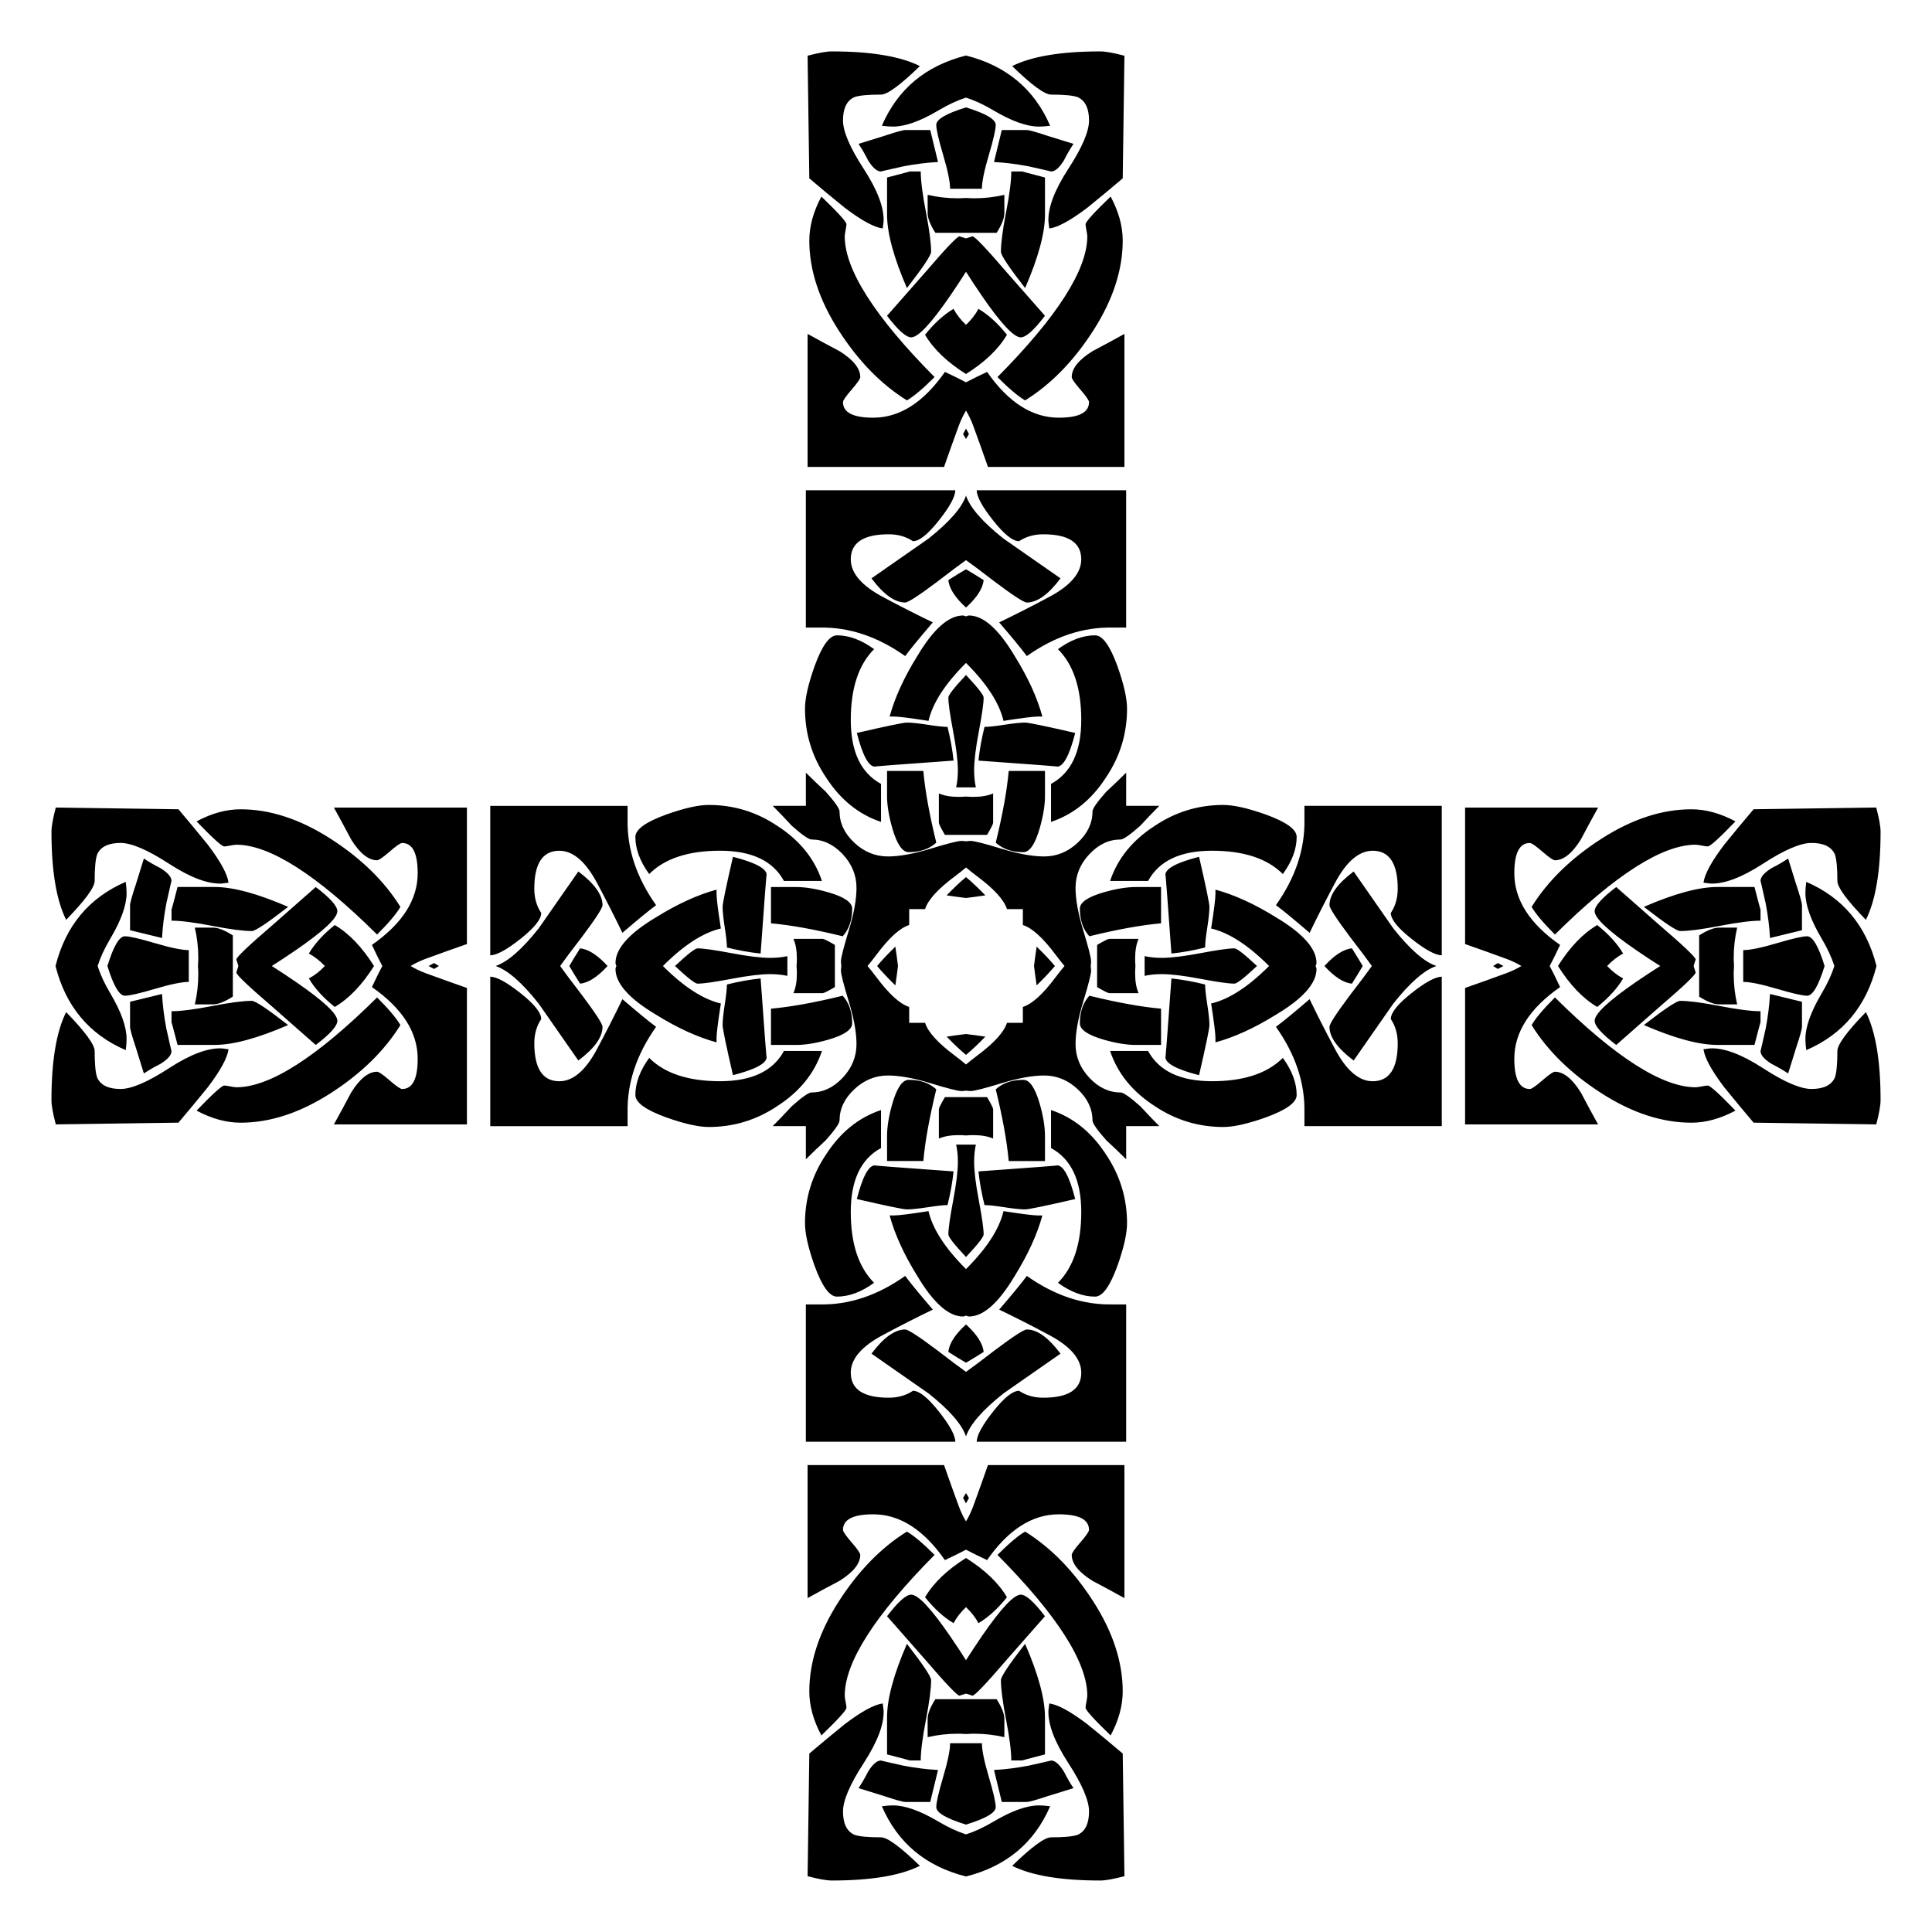 <?xml version="1.0" encoding="UTF-8"?>
<!DOCTYPE svg  PUBLIC '-//W3C//DTD SVG 1.1//EN'  'http://www.w3.org/Graphics/SVG/1.1/DTD/svg11.dtd'>
<svg enable-background="new 0 0 1690 1690" version="1.1" viewBox="0 0 1690 1690" xml:space="preserve" xmlns="http://www.w3.org/2000/svg">

	<path d="m845 374.93c0.831 1.514 1.691 3.11 2.579 4.788-0.839 1.342-1.699 2.746-2.579 4.214-0.881-1.467-1.74-2.872-2.579-4.214 0.888-1.678 1.748-3.274 2.579-4.788zm470.07 470.07c-1.514 0.831-3.11 1.691-4.788 2.579-1.342-0.839-2.746-1.699-4.214-2.579 1.467-0.881 2.872-1.74 4.214-2.579 1.678 0.888 3.274 1.748 4.788 2.579zm-470.07 470.07c-0.831-1.514-1.691-3.11-2.579-4.788 0.839-1.342 1.699-2.746 2.579-4.214 0.881 1.467 1.74 2.872 2.579 4.214-0.888 1.678-1.748 3.274-2.579 4.788zm-470.07-470.07c1.514-0.831 3.11-1.691 4.788-2.579 1.342 0.839 2.746 1.699 4.214 2.579-1.467 0.881-2.872 1.74-4.214 2.579-1.678-0.888-3.274-1.748-4.788-2.579zm470.07-411.49c3.477 10.469 14.411 23.01 32.802 37.632 16.623 11.593 33.245 23.175 49.868 34.756-10.578 14.108-20.401 21.156-29.467 21.156-2.526 0-11.841-6.045-27.956-18.134-11.555-8.91-19.968-15.225-25.247-18.947-5.279 3.721-13.692 10.037-25.247 18.947-16.115 12.089-25.43 18.134-27.956 18.134-9.067 0-18.889-7.048-29.467-21.156 16.623-11.582 33.245-23.163 49.868-34.756 18.391-14.622 29.325-27.163 32.802-37.632zm411.49 411.49c-10.469 3.477-23.01 14.411-37.632 32.802-11.593 16.623-23.175 33.245-34.756 49.868-14.108-10.578-21.156-20.401-21.156-29.467 0-2.526 6.045-11.841 18.134-27.956 8.91-11.555 15.225-19.968 18.946-25.247-3.721-5.279-10.037-13.692-18.946-25.247-12.089-16.115-18.134-25.43-18.134-27.956 0-9.067 7.048-18.889 21.156-29.467 11.582 16.623 23.163 33.245 34.756 49.868 14.622 18.391 27.163 29.325 37.632 32.802zm-411.49 411.49c-3.477-10.469-14.411-23.01-32.802-37.632-16.623-11.593-33.245-23.175-49.868-34.756 10.578-14.108 20.401-21.156 29.467-21.156 2.526 0 11.841 6.045 27.956 18.134 11.555 8.91 19.968 15.225 25.247 18.946 5.279-3.721 13.692-10.037 25.247-18.946 16.115-12.089 25.43-18.134 27.956-18.134 9.067 0 18.889 7.048 29.467 21.156-16.623 11.582-33.245 23.163-49.868 34.756-18.391 14.622-29.325 27.163-32.802 37.632zm-411.49-411.49c10.469-3.477 23.01-14.411 37.632-32.802 11.593-16.623 23.175-33.245 34.756-49.868 14.108 10.578 21.156 20.401 21.156 29.467 0 2.526-6.045 11.841-18.134 27.956-8.91 11.555-15.225 19.968-18.947 25.247 3.721 5.279 10.037 13.692 18.947 25.247 12.089 16.115 18.134 25.43 18.134 27.956 0 9.067-7.048 18.889-21.156 29.467-11.582-16.623-23.163-33.245-34.756-49.868-14.622-18.391-27.163-29.325-37.632-32.802zm411.49-77.756c4.901 4.052 10.547 9.37 16.935 15.953-6.25 0.945-11.895 1.714-16.935 2.305-5.04-0.591-10.686-1.36-16.935-2.305 6.388-6.583 12.034-11.901 16.935-15.953zm77.756 77.756c-4.052 4.901-9.37 10.547-15.953 16.935-0.945-6.25-1.714-11.895-2.305-16.935 0.591-5.04 1.36-10.686 2.305-16.935 6.583 6.388 11.901 12.034 15.953 16.935zm-77.756 77.756c-4.901-4.052-10.547-9.37-16.935-15.953 6.25-0.945 11.895-1.714 16.935-2.305 5.04 0.591 10.686 1.36 16.935 2.305-6.388 6.583-12.034 11.901-16.935 15.953zm-77.756-77.756c4.052-4.901 9.37-10.547 15.953-16.935 0.945 6.25 1.714 11.895 2.305 16.935-0.591 5.04-1.36 10.686-2.305 16.935-6.583-6.388-11.901-12.034-15.953-16.935zm77.756-560.84c4.7-4.47 8.331-9.137 10.891-13.998 8.559 5.041 16.871 12.597 24.934 22.667-7.371 12.523-19.309 23.967-35.825 34.332-16.516-10.365-28.454-21.809-35.825-34.332 8.063-10.07 16.375-17.626 24.934-22.667 2.56 4.862 6.191 9.528 10.891 13.998zm560.84 560.84c4.47 4.7 9.137 8.331 13.998 10.891-5.041 8.559-12.597 16.871-22.667 24.934-12.523-7.371-23.967-19.309-34.332-35.825 10.365-16.516 21.809-28.454 34.332-35.825 10.07 8.063 17.626 16.375 22.667 24.934-4.862 2.56-9.528 6.191-13.998 10.891zm-560.84 560.84c-4.7 4.47-8.331 9.137-10.891 13.998-8.559-5.041-16.871-12.597-24.934-22.667 7.371-12.523 19.309-23.967 35.825-34.332 16.516 10.365 28.454 21.809 35.825 34.332-8.063 10.07-16.375 17.626-24.934 22.667-2.56-4.862-6.191-9.528-10.891-13.998zm-560.84-560.84c-4.47-4.7-9.137-8.331-13.998-10.891 5.041-8.559 12.597-16.871 22.667-24.934 12.523 7.371 23.967 19.309 34.332 35.825-10.365 16.516-21.809 28.454-34.332 35.825-10.07-8.063-17.626-16.375-22.667-24.934 4.862-2.56 9.528-6.191 13.998-10.891zm560.84-796.43c35.214 8.867 59.747 29.34 73.603 61.411-3.53 0.508-6.8 0.756-9.823 0.756-10.578 0-23.93-4.781-40.045-14.356-8.316-4.931-16.228-8.594-23.735-10.986-7.508 2.391-15.419 6.054-23.735 10.986-16.115 9.575-29.467 14.356-40.045 14.356-3.022 0-6.293-0.248-9.823-0.756 13.856-32.071 38.389-52.544 73.603-61.411zm796.43 796.43c-8.867 35.214-29.34 59.747-61.411 73.603-0.508-3.53-0.756-6.8-0.756-9.823 0-10.578 4.781-23.93 14.356-40.045 4.931-8.316 8.594-16.228 10.986-23.735-2.391-7.508-6.054-15.419-10.986-23.735-9.575-16.115-14.356-29.467-14.356-40.045 0-3.022 0.248-6.293 0.756-9.823 32.071 13.856 52.544 38.389 61.411 73.603zm-796.43 796.43c-35.214-8.867-59.747-29.34-73.603-61.411 3.53-0.508 6.8-0.756 9.823-0.756 10.578 0 23.93 4.781 40.045 14.356 8.316 4.931 16.228 8.594 23.735 10.986 7.508-2.391 15.419-6.054 23.735-10.986 16.115-9.575 29.467-14.356 40.045-14.356 3.022 0 6.293 0.248 9.823 0.756-13.856 32.071-38.389 52.544-73.603 61.411zm-796.43-796.43c8.867-35.214 29.34-59.747 61.411-73.603 0.508 3.53 0.756 6.8 0.756 9.823 0 10.578-4.781 23.93-14.356 40.045-4.931 8.316-8.594 16.228-10.986 23.735 2.391 7.508 6.054 15.419 10.986 23.735 9.575 16.115 14.356 29.467 14.356 40.045 0 3.022-0.248 6.293-0.756 9.823-32.071-13.856-52.544-38.389-61.411-73.603zm796.43-347.01c4.336 2.495 9.477 5.634 15.424 9.418-0.63 7.198-5.771 15.215-15.424 24.057-9.653-8.842-14.794-16.859-15.424-24.057 5.947-3.784 11.088-6.924 15.424-9.418zm347.01 347.01c-2.495 4.336-5.634 9.477-9.418 15.424-7.198-0.63-15.215-5.771-24.057-15.424 8.842-9.653 16.859-14.794 24.057-15.424 3.784 5.947 6.924 11.088 9.418 15.424zm-347.01 347.01c-4.336-2.495-9.477-5.634-15.424-9.418 0.63-7.198 5.771-15.215 15.424-24.057 9.653 8.842 14.794 16.859 15.424 24.057-5.947 3.784-11.088 6.924-15.424 9.418zm-347.01-347.01c2.495-4.336 5.634-9.477 9.418-15.424 7.198 0.63 15.215 5.771 24.057 15.424-8.842 9.653-16.859 14.794-24.057 15.424-3.784-5.947-6.924-11.088-9.418-15.424zm347.01-671.83c2.791 0.186 5.162 0.277 7.113 0.277 9.067 0 17.874-1.003 26.445-3.022v15.867c0 4.533-2.267 10.33-6.8 17.378h-53.516c-4.533-7.048-6.8-12.845-6.8-17.378v-15.867c8.571 2.019 17.378 3.022 26.445 3.022 1.951 1e-3 4.322-0.091 7.113-0.277zm671.83 671.83c-0.186 2.791-0.277 5.162-0.277 7.113 0 9.067 1.003 17.874 3.022 26.445h-15.867c-4.533 0-10.33-2.267-17.378-6.8v-53.516c7.048-4.533 12.845-6.8 17.378-6.8h15.867c-2.019 8.571-3.022 17.378-3.022 26.445-1e-3 1.951 0.091 4.322 0.277 7.113zm-671.83 671.83c-2.791-0.186-5.162-0.277-7.113-0.277-9.067 0-17.874 1.003-26.445 3.022v-15.867c0-4.533 2.267-10.33 6.8-17.378h53.516c4.533 7.048 6.8 12.845 6.8 17.378v15.867c-8.571-2.019-17.378-3.022-26.445-3.022-1.951-1e-3 -4.322 0.091-7.113 0.277zm-671.83-671.83c0.186-2.791 0.277-5.162 0.277-7.113 0-9.067-1.003-17.874-3.022-26.445h15.867c4.533 0 10.33 2.267 17.378 6.8v53.516c-7.048 4.533-12.845 6.8-17.378 6.8h-15.867c2.019-8.571 3.022-17.378 3.022-26.445 1e-3 -1.951-0.091-4.322-0.277-7.113zm671.83-148.21c2.526 0.182 4.644 0.273 6.357 0.273 7.048 0 12.845-1.015 17.378-3.022v25.69c0 1.003-1.771 4.533-5.289 10.578h-36.893c-3.518-6.045-5.289-9.575-5.289-10.578v-25.69c4.533 2.007 10.33 3.022 17.378 3.022 1.714 0 3.832-0.091 6.358-0.273zm148.21 148.21c-0.182 2.526-0.273 4.644-0.273 6.357 0 7.048 1.015 12.845 3.022 17.378h-25.69c-1.003 0-4.533-1.771-10.578-5.289v-36.893c6.045-3.518 9.575-5.289 10.578-5.289h25.69c-2.007 4.533-3.022 10.33-3.022 17.378 0 1.714 0.091 3.832 0.273 6.358zm-148.21 148.21c-2.526-0.182-4.644-0.273-6.357-0.273-7.048 0-12.845 1.015-17.378 3.022v-25.69c0-1.003 1.771-4.533 5.289-10.578h36.893c3.518 6.045 5.289 9.575 5.289 10.578v25.69c-4.533-2.007-10.33-3.022-17.378-3.022-1.714 0-3.832 0.091-6.358 0.273zm-148.21-148.21c0.182-2.526 0.273-4.644 0.273-6.357 0-7.048-1.015-12.845-3.022-17.378h25.69c1.003 0 4.533 1.771 10.578 5.289v36.893c-6.045 3.518-9.575 5.289-10.578 5.289h-25.69c2.007-4.533 3.022-10.33 3.022-17.378 0-1.714-0.091-3.832-0.273-6.358zm148.21-254.54c10.283 10.952 15.424 17.521 15.424 19.708 0 5.041-1.393 14.864-4.156 29.467-2.774 14.604-4.156 25.938-4.156 34.001 0 5.537 0.496 10.578 1.511 15.112h-17.248c1.015-4.533 1.511-9.575 1.511-15.112 0-8.063-1.381-19.397-4.156-34.001-2.763-14.604-4.156-24.426-4.156-29.467 2e-3 -2.187 5.143-8.756 15.426-19.708zm254.54 254.54c-10.952 10.283-17.521 15.424-19.708 15.424-5.041 0-14.864-1.393-29.468-4.156-14.604-2.774-25.937-4.156-34.001-4.156-5.537 0-10.578 0.496-15.112 1.511v-17.248c4.533 1.015 9.575 1.511 15.112 1.511 8.063 0 19.397-1.381 34.001-4.156 14.604-2.763 24.426-4.156 29.468-4.156 2.187 2e-3 8.756 5.143 19.708 15.426zm-254.54 254.54c-10.283-10.952-15.424-17.521-15.424-19.708 0-5.041 1.393-14.864 4.156-29.468 2.774-14.604 4.156-25.937 4.156-34.001 0-5.537-0.496-10.578-1.511-15.112h17.248c-1.015 4.533-1.511 9.575-1.511 15.112 0 8.063 1.381 19.397 4.156 34.001 2.763 14.604 4.156 24.426 4.156 29.468-2e-3 2.187-5.143 8.756-15.426 19.708zm-254.54-254.54c10.952-10.283 17.521-15.424 19.708-15.424 5.041 0 14.864 1.393 29.467 4.156 14.604 2.774 25.938 4.156 34.001 4.156 5.537 0 10.578-0.496 15.112-1.511v17.248c-4.533-1.015-9.575-1.511-15.112-1.511-8.063 0-19.397 1.381-34.001 4.156-14.604 2.763-24.426 4.156-29.467 4.156-2.187-2e-3 -8.756-5.143-19.708-15.426zm254.54-305.8c1.108-0.537 1.967-0.806 2.579-0.806 12.585 0 25.938 11.841 40.046 35.512 11.582 18.641 19.645 36.268 24.178 52.89h-3.778c-4.038 0-14.108 1.263-30.223 3.778-3.629-15.586-14.561-32.48-32.802-50.684-18.241 18.204-29.174 35.099-32.802 50.684-16.115-2.515-26.185-3.778-30.223-3.778h-3.778c4.533-16.623 12.597-34.249 24.178-52.89 14.108-23.671 27.46-35.512 40.046-35.512 0.612 1e-3 1.471 0.269 2.579 0.806zm305.8 305.8c0.537 1.108 0.806 1.967 0.806 2.579 0 12.585-11.841 25.938-35.512 40.046-18.641 11.582-36.268 19.645-52.89 24.178v-3.778c0-4.038-1.263-14.108-3.778-30.223 15.586-3.629 32.48-14.561 50.684-32.802-18.204-18.241-35.099-29.174-50.684-32.802 2.515-16.115 3.778-26.185 3.778-30.223v-3.778c16.623 4.533 34.249 12.597 52.89 24.178 23.671 14.108 35.512 27.46 35.512 40.046 0 0.612-0.268 1.471-0.806 2.579zm-305.8 305.8c-1.108 0.537-1.967 0.806-2.579 0.806-12.585 0-25.938-11.841-40.046-35.512-11.582-18.641-19.645-36.268-24.178-52.89h3.778c4.038 0 14.108-1.263 30.223-3.778 3.629 15.586 14.561 32.48 32.802 50.684 18.241-18.204 29.174-35.099 32.802-50.684 16.115 2.515 26.185 3.778 30.223 3.778h3.778c-4.533 16.623-12.597 34.249-24.178 52.89-14.108 23.671-27.46 35.512-40.046 35.512-0.612 0-1.471-0.268-2.579-0.806zm-305.8-305.8c-0.537-1.108-0.806-1.967-0.806-2.579 0-12.585 11.841-25.938 35.512-40.046 18.641-11.582 36.268-19.645 52.89-24.178v3.778c0 4.038 1.263 14.108 3.778 30.223-15.586 3.629-32.48 14.561-50.684 32.802 18.204 18.241 35.099 29.174 50.684 32.802-2.515 16.115-3.778 26.185-3.778 30.223v3.778c-16.623-4.533-34.249-12.597-52.89-24.178-23.671-14.108-35.512-27.46-35.512-40.046 1e-3 -0.612 0.269-1.471 0.806-2.579zm305.8-751.05c17.328 5.333 26.002 10.425 26.002 15.276 0 4.038-2.019 12.845-6.045 26.445-4.038 13.6-6.045 23.423-6.045 29.467h-27.826c0-6.045-2.007-15.867-6.045-29.467-4.026-13.6-6.045-22.408-6.045-26.445 2e-3 -4.85 8.676-9.942 26.004-15.276zm751.05 751.05c-5.333 17.328-10.425 26.002-15.276 26.002-4.038 0-12.845-2.019-26.445-6.045-13.6-4.038-23.423-6.045-29.467-6.045v-27.826c6.045 0 15.867-2.007 29.467-6.045 13.6-4.026 22.408-6.045 26.445-6.045 4.85 2e-3 9.942 8.676 15.276 26.004zm-751.05 751.05c-17.328-5.333-26.002-10.425-26.002-15.276 0-4.038 2.019-12.845 6.045-26.445 4.038-13.6 6.045-23.423 6.045-29.467h27.826c0 6.045 2.007 15.867 6.045 29.467 4.026 13.6 6.045 22.408 6.045 26.445-2e-3 4.85-8.676 9.942-26.004 15.276zm-751.05-751.05c5.333-17.328 10.425-26.002 15.276-26.002 4.038 0 12.845 2.019 26.445 6.045 13.6 4.038 23.423 6.045 29.467 6.045v27.826c-6.045 0-15.867 2.007-29.467 6.045-13.6 4.026-22.408 6.045-26.445 6.045-4.85-2e-3 -9.942-8.676-15.276-26.004zm751.05-636.47c4.009-1.226 5.875-1.839 5.602-1.839 2.007 0 12.089 10.578 30.223 31.734 11.074 12.597 22.16 25.194 33.245 37.779-9.575 12.597-16.623 18.889-21.156 18.889-6.045 0-17.378-12.089-34.001-36.268-5.319-7.784-9.956-14.817-13.913-21.099-3.957 6.282-8.594 13.314-13.913 21.099-16.623 24.178-27.956 36.268-34.001 36.268-4.533 0-11.582-6.293-21.156-18.889 11.086-12.585 22.171-25.182 33.245-37.779 18.134-21.156 28.216-31.734 30.223-31.734-0.273-1e-3 1.593 0.613 5.602 1.839zm636.47 636.47c1.226 4.009 1.839 5.875 1.839 5.602 0 2.007-10.578 12.089-31.734 30.223-12.597 11.074-25.194 22.16-37.779 33.245-12.597-9.575-18.889-16.623-18.889-21.156 0-6.045 12.089-17.378 36.268-34.001 7.784-5.319 14.817-9.956 21.099-13.913-6.282-3.957-13.314-8.594-21.099-13.913-24.178-16.623-36.268-27.956-36.268-34.001 0-4.533 6.293-11.582 18.889-21.156 12.585 11.086 25.182 22.171 37.779 33.245 21.156 18.134 31.734 28.216 31.734 30.223 0-0.273-0.614 1.593-1.839 5.602zm-636.47 636.47c-4.009 1.226-5.875 1.839-5.602 1.839-2.007 0-12.089-10.578-30.223-31.734-11.074-12.597-22.16-25.194-33.245-37.779 9.575-12.597 16.623-18.889 21.156-18.889 6.045 0 17.378 12.089 34.001 36.268 5.319 7.784 9.956 14.817 13.913 21.099 3.957-6.282 8.594-13.314 13.913-21.099 16.623-24.178 27.956-36.268 34.001-36.268 4.533 0 11.582 6.293 21.156 18.889-11.086 12.585-22.171 25.182-33.245 37.779-18.134 21.156-28.216 31.734-30.223 31.734 0.273 0-1.593-0.614-5.602-1.839zm-636.47-636.47c-1.226-4.009-1.839-5.875-1.839-5.602 0-2.007 10.578-12.089 31.734-30.223 12.597-11.074 25.194-22.16 37.779-33.245 12.597 9.575 18.889 16.623 18.889 21.156 0 6.045-12.089 17.378-36.268 34.001-7.784 5.319-14.817 9.956-21.099 13.913 6.282 3.957 13.314 8.594 21.099 13.913 24.178 16.623 36.268 27.956 36.268 34.001 0 4.533-6.293 11.582-18.889 21.156-12.585-11.086-25.182-22.171-37.779-33.245-21.156-18.134-31.734-28.216-31.734-30.223-1e-3 0.273 0.613-1.593 1.839-5.602zm636.47-510.58c5.206-2.754 11.356-5.786 18.446-9.098 18.63 26.705 39.538 40.045 62.713 40.045 17.626 0 26.445-4.533 26.445-13.6 0-1.511-2.526-5.159-7.556-10.956-5.041-5.785-7.556-9.445-7.556-10.956 0-7.556 6.045-15.112 18.134-22.667 9.563-5.029 18.889-10.07 27.956-15.112v116.36h-119.38c-4.038-11.582-8.311-23.541-12.845-35.89-1.773-4.824-3.892-9.283-6.357-13.377-2.466 4.094-4.585 8.553-6.357 13.377-4.533 12.349-8.807 24.308-12.845 35.89h-119.38v-116.36c9.067 5.041 18.394 10.082 27.956 15.112 12.089 7.556 18.134 15.112 18.134 22.667 0 1.511-2.515 5.171-7.556 10.956-5.029 5.797-7.556 9.445-7.556 10.956 0 9.067 8.819 13.6 26.445 13.6 23.175 0 44.083-13.341 62.713-40.045 7.091 3.312 13.241 6.344 18.447 9.098zm510.58 510.58c2.754 5.206 5.786 11.356 9.098 18.446-26.705 18.63-40.045 39.538-40.045 62.713 0 17.626 4.533 26.445 13.6 26.445 1.511 0 5.159-2.526 10.956-7.556 5.785-5.041 9.445-7.556 10.956-7.556 7.556 0 15.112 6.045 22.667 18.134 5.029 9.563 10.07 18.889 15.111 27.956h-116.36v-119.38c11.582-4.038 23.541-8.311 35.89-12.845 4.824-1.773 9.283-3.892 13.377-6.357-4.094-2.466-8.553-4.585-13.377-6.357-12.349-4.533-24.308-8.807-35.89-12.845v-119.38h116.36c-5.041 9.067-10.082 18.394-15.111 27.956-7.556 12.089-15.112 18.134-22.667 18.134-1.511 0-5.171-2.515-10.956-7.556-5.797-5.029-9.445-7.556-10.956-7.556-9.067 0-13.6 8.819-13.6 26.445 0 23.175 13.341 44.083 40.045 62.713-3.312 7.091-6.344 13.241-9.098 18.447zm-510.58 510.58c-5.206 2.754-11.356 5.786-18.446 9.098-18.63-26.705-39.538-40.045-62.713-40.045-17.626 0-26.445 4.533-26.445 13.6 0 1.511 2.526 5.159 7.556 10.956 5.041 5.785 7.556 9.445 7.556 10.956 0 7.556-6.045 15.112-18.134 22.667-9.563 5.029-18.889 10.07-27.956 15.111v-116.36h119.38c4.038 11.582 8.311 23.541 12.845 35.89 1.773 4.824 3.892 9.283 6.357 13.377 2.466-4.094 4.585-8.553 6.357-13.377 4.533-12.349 8.807-24.308 12.845-35.89h119.38v116.36c-9.067-5.041-18.394-10.082-27.956-15.111-12.089-7.556-18.134-15.112-18.134-22.667 0-1.511 2.515-5.171 7.556-10.956 5.029-5.797 7.556-9.445 7.556-10.956 0-9.067-8.819-13.6-26.445-13.6-23.175 0-44.083 13.341-62.713 40.045-7.092-3.312-13.242-6.344-18.448-9.098zm-510.58-510.58c-2.754-5.206-5.786-11.356-9.098-18.446 26.705-18.63 40.045-39.538 40.045-62.713 0-17.626-4.533-26.445-13.6-26.445-1.511 0-5.159 2.526-10.956 7.556-5.785 5.041-9.445 7.556-10.956 7.556-7.556 0-15.112-6.045-22.667-18.134-5.029-9.563-10.07-18.889-15.112-27.956h116.36v119.38c-11.582 4.038-23.541 8.311-35.89 12.845-4.824 1.773-9.283 3.892-13.377 6.357 4.094 2.466 8.553 4.585 13.377 6.357 12.349 4.533 24.308 8.807 35.89 12.845v119.38h-116.36c5.041-9.067 10.082-18.394 15.112-27.956 7.556-12.089 15.112-18.134 22.667-18.134 1.511 0 5.171 2.515 10.956 7.556 5.797 5.029 9.445 7.556 10.956 7.556 9.067 0 13.6-8.819 13.6-26.445 0-23.175-13.341-44.083-40.045-62.713 3.312-7.092 6.344-13.242 9.098-18.448zm650.68-296.03h-12.089c-25.69-0.496-50.624 7.815-74.802 24.934-4.038-5.537-12.089-15.359-24.178-29.467 14.604-7.048 28.96-14.356 43.068-21.912 19.137-10.07 28.712-21.156 28.712-33.245 0-14.604-11.086-21.912-33.245-21.912-8.063 0-15.112 2.019-21.156 6.045-5.549 0-13.104-6.045-22.667-18.134-9.575-12.089-14.356-20.896-14.356-26.445h130.71v120.14zm-436.12 155.94v12.089c-0.496 25.69 7.815 50.624 24.934 74.802-5.537 4.038-15.359 12.089-29.467 24.178-7.048-14.604-14.356-28.96-21.912-43.068-10.07-19.137-21.156-28.712-33.245-28.712-14.604 0-21.912 11.086-21.912 33.245 0 8.063 2.019 15.112 6.045 21.156 0 5.549-6.045 13.104-18.134 22.667-12.089 9.575-20.896 14.356-26.445 14.356v-130.71h120.14zm155.94 436.12h12.089c25.69 0.496 50.624-7.815 74.802-24.934 4.038 5.537 12.089 15.359 24.178 29.467-14.604 7.048-28.96 14.356-43.068 21.912-19.137 10.07-28.712 21.156-28.712 33.245 0 14.604 11.086 21.912 33.245 21.912 8.063 0 15.112-2.019 21.156-6.045 5.549 0 13.104 6.045 22.667 18.134 9.575 12.089 14.356 20.896 14.356 26.445h-130.71v-120.14zm436.12-155.94v-12.089c0.496-25.69-7.815-50.624-24.934-74.802 5.537-4.038 15.359-12.089 29.467-24.178 7.048 14.604 14.356 28.96 21.912 43.068 10.07 19.137 21.156 28.712 33.245 28.712 14.604 0 21.912-11.086 21.912-33.245 0-8.063-2.019-15.112-6.045-21.156 0-5.549 6.045-13.104 18.134-22.667 12.089-9.575 20.896-14.356 26.445-14.356v130.71h-120.14zm120.14-280.19v130.71c-5.549 0-14.356-4.781-26.445-14.356-12.089-9.563-18.134-17.119-18.134-22.667 4.026-6.045 6.045-13.093 6.045-21.156 0-22.16-7.308-33.245-21.912-33.245-12.089 0-23.175 9.575-33.245 28.712-7.556 14.108-14.864 28.464-21.912 43.068-14.108-12.089-23.93-20.141-29.467-24.178 17.119-24.178 25.43-49.112 24.934-74.802v-12.089h120.14zm-556.26-276.07h130.71c0 5.549-4.781 14.356-14.356 26.445-9.563 12.089-17.119 18.134-22.667 18.134-6.045-4.026-13.093-6.045-21.156-6.045-22.16 0-33.245 7.308-33.245 21.912 0 12.089 9.575 23.175 28.712 33.245 14.108 7.556 28.464 14.864 43.068 21.912-12.089 14.108-20.141 23.93-24.178 29.467-24.178-17.118-49.112-25.43-74.802-24.934h-12.089v-120.14zm-276.07 556.26v-130.71c5.549 0 14.356 4.781 26.445 14.356 12.089 9.563 18.134 17.119 18.134 22.667-4.026 6.045-6.045 13.093-6.045 21.156 0 22.16 7.308 33.245 21.912 33.245 12.089 0 23.175-9.575 33.245-28.712 7.556-14.108 14.864-28.464 21.912-43.068 14.108 12.089 23.93 20.141 29.467 24.178-17.118 24.178-25.43 49.112-24.934 74.802v12.089h-120.14zm556.26 276.07h-130.71c0-5.549 4.781-14.356 14.356-26.445 9.563-12.089 17.119-18.134 22.667-18.134 6.045 4.026 13.093 6.045 21.156 6.045 22.16 0 33.245-7.308 33.245-21.912 0-12.089-9.575-23.175-28.712-33.245-14.108-7.556-28.464-14.864-43.068-21.912 12.089-14.108 20.141-23.93 24.178-29.467 24.178 17.119 49.112 25.43 74.802 24.934h12.089v120.14zm-44.579-620.02c-5.041 19.645-10.33 29.467-15.867 29.467 3.518 0-19.397-1.771-68.757-5.289 1.004-9.575 2.763-19.385 5.289-29.467 3.518 0 9.315-0.626 17.378-1.889 8.052-1.251 14.096-1.889 18.134-1.889 3.022 0 17.626 3.022 43.823 9.067zm-299.37 108.34c19.645 5.041 29.467 10.33 29.467 15.867 0-3.518-1.771 19.397-5.289 68.757-9.575-1.004-19.385-2.763-29.467-5.289 0-3.518-0.626-9.315-1.889-17.378-1.251-8.052-1.889-14.096-1.889-18.134 0-3.022 3.022-17.626 9.067-43.823zm108.34 299.37c5.041-19.645 10.33-29.467 15.867-29.467-3.518 0 19.397 1.771 68.757 5.289-1.004 9.574-2.763 19.385-5.289 29.467-3.518 0-9.315 0.626-17.378 1.889-8.052 1.251-14.096 1.889-18.134 1.889-3.022 0-17.626-3.022-43.823-9.067zm299.37-108.34c-19.645-5.041-29.467-10.33-29.467-15.867 0 3.518 1.771-19.397 5.289-68.757 9.574 1.004 19.385 2.763 29.467 5.289 0 3.518 0.626 9.315 1.889 17.378 1.251 8.052 1.889 14.096 1.889 18.134 0 3.022-3.022 17.626-9.067 43.823zm9.067-147.21c0 4.038-0.637 10.082-1.889 18.134-1.263 8.063-1.889 13.86-1.889 17.378-10.082 2.526-19.893 4.286-29.467 5.289-3.518-49.36-5.289-72.276-5.289-68.757 0-5.537 9.823-10.826 29.467-15.867 6.045 26.197 9.067 40.801 9.067 43.823zm-264.61-161.23c4.038 0 10.082 0.638 18.134 1.889 8.063 1.263 13.86 1.889 17.378 1.889 2.526 10.082 4.286 19.893 5.289 29.467-49.36 3.518-72.276 5.289-68.757 5.289-5.537 0-10.826-9.822-15.867-29.467 26.197-6.045 40.801-9.067 43.823-9.067zm-161.23 264.61c0-4.038 0.638-10.082 1.889-18.134 1.263-8.063 1.889-13.86 1.889-17.378 10.082-2.526 19.893-4.286 29.467-5.289 3.518 49.36 5.289 72.276 5.289 68.757 0 5.537-9.822 10.826-29.467 15.867-6.045-26.197-9.067-40.801-9.067-43.823zm264.61 161.23c-4.038 0-10.082-0.637-18.134-1.889-8.063-1.263-13.86-1.889-17.378-1.889-2.526-10.082-4.286-19.893-5.289-29.467 49.36-3.518 72.276-5.289 68.757-5.289 5.537 0 10.826 9.823 15.867 29.467-26.197 6.045-40.801 9.067-43.823 9.067zm42.312-932.07c-3.022 4.533-5.797 9.327-8.311 14.356-4.038 6.552-7.815 9.822-11.334 9.822 0.496 0-6.045-1.511-19.645-4.533-10.578-2.007-20.66-3.27-30.223-3.778 1.511-6.045 3.778-15.359 6.8-27.956h21.912c2.007 0 8.311 1.771 18.889 5.289 13.093 4.037 20.401 6.304 21.912 6.8zm-813.16 625.15c4.533 3.022 9.327 5.797 14.356 8.311 6.552 4.038 9.822 7.815 9.822 11.334 0-0.496-1.511 6.045-4.533 19.645-2.007 10.578-3.27 20.66-3.778 30.223-6.045-1.511-15.359-3.778-27.956-6.8v-21.912c0-2.007 1.771-8.311 5.289-18.889 4.037-13.093 6.304-20.401 6.8-21.912zm625.15 813.16c3.022-4.533 5.797-9.327 8.311-14.356 4.038-6.552 7.815-9.823 11.334-9.823-0.496 0 6.045 1.511 19.645 4.534 10.578 2.007 20.66 3.27 30.223 3.778-1.511 6.045-3.778 15.359-6.8 27.956h-21.912c-2.007 0-8.311-1.771-18.889-5.289-13.093-4.037-20.401-6.304-21.912-6.8zm813.16-625.15c-4.533-3.022-9.327-5.797-14.356-8.311-6.552-4.038-9.823-7.815-9.823-11.334 0 0.496 1.511-6.045 4.534-19.645 2.007-10.578 3.27-20.66 3.778-30.223 6.045 1.511 15.359 3.778 27.956 6.8v21.912c0 2.007-1.771 8.311-5.289 18.889-4.037 13.093-6.304 20.401-6.8 21.912zm6.801-166.1c3.518 10.578 5.289 16.882 5.289 18.889v21.912c-12.597 3.022-21.912 5.289-27.956 6.8-0.508-9.563-1.771-19.645-3.778-30.223-3.022-13.6-4.534-20.141-4.534-19.645 0-3.518 3.27-7.296 9.823-11.334 5.029-2.515 9.823-5.289 14.356-8.311 0.495 1.511 2.762 8.819 6.8 21.912zm-798.05-653.86c10.578-3.518 16.882-5.289 18.889-5.289h21.912c3.022 12.597 5.289 21.912 6.8 27.956-9.563 0.508-19.645 1.771-30.223 3.778-13.6 3.022-20.141 4.533-19.645 4.533-3.518 0-7.296-3.27-11.334-9.822-2.515-5.029-5.289-9.822-8.311-14.356 1.511-0.495 8.819-2.762 21.912-6.8zm-653.86 798.05c-3.518-10.578-5.289-16.882-5.289-18.889v-21.912c12.597-3.022 21.912-5.289 27.956-6.8 0.508 9.563 1.771 19.645 3.778 30.223 3.022 13.6 4.533 20.141 4.533 19.645 0 3.518-3.27 7.296-9.822 11.334-5.029 2.515-9.822 5.289-14.356 8.311-0.495-1.511-2.762-8.819-6.8-21.912zm798.05 653.86c-10.578 3.518-16.882 5.289-18.889 5.289h-21.912c-3.022-12.597-5.289-21.912-6.8-27.956 9.563-0.508 19.645-1.771 30.223-3.778 13.6-3.022 20.141-4.534 19.645-4.534 3.518 0 7.296 3.27 11.334 9.823 2.515 5.029 5.289 9.823 8.311 14.356-1.511 0.495-8.819 2.762-21.912 6.8zm-3.022-874.65c0 8.052-1.511 17.378-4.533 27.956-4.038 14.096-8.819 21.156-14.356 21.156-10.082 0-18.134-2.774-24.178-8.311 6.045-24.686 9.823-45.594 11.334-62.713h31.734v21.912zm-217.76 79.624c8.052 0 17.378 1.511 27.956 4.533 14.096 4.038 21.156 8.819 21.156 14.356 0 10.082-2.774 18.134-8.311 24.178-24.686-6.045-45.594-9.823-62.713-11.334v-31.733h21.912zm79.624 217.76c0-8.052 1.511-17.378 4.533-27.956 4.038-14.096 8.819-21.156 14.356-21.156 10.082 0 18.134 2.774 24.178 8.311-6.045 24.686-9.823 45.594-11.334 62.713h-31.733v-21.912zm217.76-79.624c-8.052 0-17.378-1.511-27.956-4.533-14.096-4.038-21.156-8.819-21.156-14.356 0-10.082 2.774-18.134 8.311-24.178 24.686 6.045 45.594 9.823 62.713 11.334v31.734h-21.912zm21.912-138.14v31.734c-17.119 1.511-38.027 5.289-62.713 11.334-5.537-6.045-8.311-14.096-8.311-24.178 0-5.537 7.06-10.318 21.156-14.356 10.578-3.022 19.905-4.533 27.956-4.533h21.912zm-239.68-101.54h31.734c1.511 17.119 5.289 38.027 11.334 62.713-6.045 5.537-14.096 8.311-24.178 8.311-5.537 0-10.318-7.06-14.356-21.156-3.022-10.578-4.533-19.905-4.533-27.956v-21.912zm-101.54 239.68v-31.734c17.119-1.511 38.027-5.289 62.713-11.334 5.537 6.045 8.311 14.096 8.311 24.178 0 5.537-7.06 10.318-21.156 14.356-10.578 3.022-19.905 4.533-27.956 4.533h-21.912zm239.68 101.54h-31.734c-1.511-17.119-5.289-38.027-11.334-62.713 6.045-5.537 14.096-8.311 24.178-8.311 5.537 0 10.318 7.06 14.356 21.156 3.022 10.578 4.533 19.905 4.533 27.956v21.912zm68.002-805.14c0 25.69-8.571 51.887-25.69 78.58-17.13 26.705-37.023 47.105-59.69 61.202-6.045-3.518-14.108-10.318-24.178-20.401 52.383-52.89 78.58-93.939 78.58-123.16 0-1.003-0.26-2.763-0.756-5.289-0.508-2.515-0.756-4.274-0.756-5.289 0-2.007 7.296-10.07 21.912-24.178 7.048 13.104 10.578 25.949 10.578 38.534zm-771.6 497.46c25.69 0 51.887 8.571 78.58 25.69 26.705 17.13 47.105 37.023 61.202 59.69-3.518 6.045-10.318 14.108-20.401 24.178-52.89-52.383-93.939-78.58-123.16-78.58-1.003 0-2.763 0.26-5.289 0.756-2.515 0.508-4.274 0.756-5.289 0.756-2.007 0-10.07-7.296-24.178-21.912 13.104-7.048 25.949-10.578 38.534-10.578zm497.46 771.6c0-25.69 8.571-51.887 25.69-78.58 17.13-26.705 37.023-47.105 59.69-61.202 6.045 3.518 14.108 10.318 24.178 20.401-52.383 52.89-78.58 93.939-78.58 123.16 0 1.004 0.26 2.763 0.756 5.289 0.508 2.515 0.756 4.274 0.756 5.289 0 2.007-7.296 10.07-21.912 24.178-7.048-13.104-10.578-25.949-10.578-38.534zm771.6-497.46c-25.69 0-51.887-8.571-78.58-25.69-26.705-17.13-47.105-37.023-61.202-59.69 3.518-6.045 10.318-14.108 20.401-24.178 52.89 52.383 93.939 78.58 123.16 78.58 1.004 0 2.763-0.26 5.289-0.756 2.515-0.508 4.274-0.756 5.289-0.756 2.007 0 10.07 7.296 24.178 21.912-13.104 7.048-25.949 10.578-38.534 10.578zm38.534-263.57c-14.108 14.616-22.171 21.912-24.178 21.912-1.015 0-2.774-0.248-5.289-0.756-2.526-0.496-4.286-0.756-5.289-0.756-29.219 0-70.269 26.197-123.16 78.58-10.082-10.07-16.882-18.134-20.401-24.178 14.096-22.667 34.497-42.56 61.202-59.69 26.693-17.119 52.89-25.69 78.58-25.69 12.585 0 25.43 3.53 38.534 10.578zm-799.56-546.57c14.616 14.108 21.912 22.171 21.912 24.178 0 1.015-0.248 2.774-0.756 5.289-0.496 2.526-0.756 4.286-0.756 5.289 0 29.22 26.197 70.268 78.58 123.16-10.07 10.082-18.134 16.882-24.178 20.401-22.667-14.096-42.56-34.497-59.69-61.202-17.119-26.693-25.69-52.89-25.69-78.58 0-12.585 3.53-25.43 10.578-38.534zm-546.57 799.56c14.108-14.616 22.171-21.912 24.178-21.912 1.015 0 2.774 0.248 5.289 0.756 2.526 0.496 4.286 0.756 5.289 0.756 29.22 0 70.268-26.197 123.16-78.58 10.082 10.07 16.882 18.134 20.401 24.178-14.096 22.667-34.497 42.56-61.202 59.69-26.693 17.119-52.89 25.69-78.58 25.69-12.585 0-25.43-3.53-38.534-10.578zm799.56 546.57c-14.616-14.108-21.912-22.171-21.912-24.178 0-1.015 0.248-2.774 0.756-5.289 0.496-2.526 0.756-4.286 0.756-5.289 0-29.219-26.197-70.269-78.58-123.16 10.07-10.082 18.134-16.882 24.178-20.401 22.667 14.096 42.56 34.497 59.69 61.202 17.119 26.693 25.69 52.89 25.69 78.58 0 12.585-3.53 25.43-10.578 38.534zm-57.424-1330.3c0 16.127-5.797 37.531-17.378 64.224-14.108-18.134-21.156-28.712-21.156-31.734 0-7.556 1.511-19.137 4.533-34.756 3.022-15.607 4.533-27.449 4.533-35.512h9.823c-0.508 0 6.045 1.771 19.645 5.289v32.489zm-726.27 588.13c16.127 0 37.531 5.797 64.224 17.378-18.134 14.108-28.712 21.156-31.734 21.156-7.556 0-19.137-1.511-34.756-4.533-15.607-3.022-27.449-4.533-35.512-4.533v-9.823c0 0.508 1.771-6.045 5.289-19.645h32.489zm588.13 726.27c0-16.127 5.797-37.531 17.378-64.224 14.108 18.134 21.156 28.712 21.156 31.734 0 7.556-1.511 19.137-4.533 34.756-3.022 15.607-4.533 27.449-4.533 35.512h-9.823c0.508 0-6.045-1.771-19.645-5.289v-32.489zm726.27-588.13c-16.127 0-37.531-5.797-64.224-17.378 18.134-14.108 28.712-21.156 31.734-21.156 7.556 0 19.137 1.511 34.756 4.533 15.607 3.022 27.449 4.533 35.512 4.533v9.823c0-0.508-1.771 6.045-5.289 19.645h-32.489zm32.49-138.14c3.518 13.6 5.289 20.153 5.289 19.645v9.823c-8.063 0-19.905 1.511-35.512 4.533-15.619 3.022-27.201 4.533-34.756 4.533-3.022 0-13.6-7.048-31.734-21.156 26.693-11.582 48.097-17.378 64.224-17.378h32.489zm-758.76-620.62c13.6-3.518 20.153-5.289 19.645-5.289h9.823c0 8.063 1.511 19.905 4.533 35.512 3.022 15.619 4.533 27.201 4.533 34.756 0 3.022-7.048 13.6-21.156 31.734-11.582-26.693-17.378-48.097-17.378-64.224v-32.489zm-620.62 758.76c-3.518-13.6-5.289-20.153-5.289-19.645v-9.823c8.063 0 19.905-1.511 35.512-4.533 15.619-3.022 27.201-4.533 34.756-4.533 3.022 0 13.6 7.048 31.734 21.156-26.693 11.582-48.097 17.378-64.224 17.378h-32.489zm758.76 620.62c-13.6 3.518-20.153 5.289-19.645 5.289h-9.823c0-8.063-1.511-19.905-4.533-35.512-3.022-15.619-4.533-27.201-4.533-34.756 0-3.022 7.048-13.6 21.156-31.734 11.582 26.693 17.378 48.097 17.378 64.224v32.489zm69.513-1485.9-1.511 107.29c-10.082 8.571-20.401 17.13-30.979 25.69-14.616 11.086-25.69 17.13-33.245 18.134l-0.756-6.045c-0.508-12.089 5.289-27.449 17.378-46.09 12.089-18.63 18.134-32.738 18.134-42.312 0-10.578-3.282-17.378-9.823-20.401-4.038-1.511-11.841-2.267-23.423-2.267-5.549 0-16.882-8.311-34.001-24.934 17.12-8.559 42.809-12.845 77.07-12.845 4.533 0 11.581 1.263 21.156 3.778zm-934.8 657.64 107.29 1.511c8.571 10.082 17.13 20.401 25.69 30.979 11.086 14.616 17.13 25.69 18.134 33.245l-6.045 0.756c-12.089 0.508-27.449-5.289-46.09-17.378-18.63-12.089-32.738-18.134-42.312-18.134-10.578 0-17.378 3.282-20.401 9.823-1.511 4.038-2.267 11.841-2.267 23.423 0 5.549-8.311 16.882-24.934 34.001-8.559-17.12-12.845-42.809-12.845-77.07 0-4.533 1.263-11.581 3.778-21.156zm657.64 934.8 1.511-107.29c10.082-8.571 20.401-17.13 30.979-25.69 14.616-11.086 25.69-17.13 33.245-18.134l0.756 6.045c0.508 12.089-5.289 27.449-17.378 46.09-12.089 18.63-18.134 32.738-18.134 42.312 0 10.578 3.282 17.378 9.823 20.401 4.038 1.511 11.841 2.267 23.423 2.267 5.549 0 16.882 8.311 34.001 24.934-17.118 8.559-42.808 12.845-77.069 12.845-4.534 0-11.582-1.263-21.157-3.778zm934.8-657.64-107.29-1.511c-8.571-10.082-17.13-20.401-25.69-30.979-11.086-14.616-17.13-25.69-18.134-33.245l6.045-0.756c12.089-0.508 27.449 5.289 46.09 17.378 18.63 12.089 32.738 18.134 42.312 18.134 10.578 0 17.378-3.282 20.401-9.823 1.511-4.038 2.267-11.841 2.267-23.423 0-5.549 8.311-16.882 24.934-34.001 8.559 17.118 12.845 42.808 12.845 77.069 0 4.534-1.263 11.582-3.778 21.157zm3.778-256.01c0 34.261-4.286 59.95-12.845 77.069-16.623-17.118-24.934-28.452-24.934-34.001 0-11.582-0.755-19.385-2.267-23.423-3.022-6.54-9.822-9.823-20.401-9.823-9.575 0-23.682 6.045-42.312 18.134-18.641 12.089-34.001 17.886-46.09 17.378l-6.045-0.756c1.004-7.556 7.048-18.63 18.134-33.245 8.559-10.578 17.119-20.896 25.69-30.979l107.29-1.511c2.515 9.576 3.778 16.624 3.778 21.157zm-917.43-682.57c34.261 0 59.95 4.286 77.069 12.845-17.118 16.623-28.452 24.934-34.001 24.934-11.582 0-19.385 0.756-23.423 2.267-6.54 3.022-9.823 9.822-9.823 20.401 0 9.575 6.045 23.683 18.134 42.312 12.089 18.641 17.886 34.001 17.378 46.09l-0.756 6.045c-7.556-1.004-18.63-7.048-33.245-18.134-10.578-8.559-20.896-17.118-30.979-25.69l-1.511-107.29c9.576-2.515 16.624-3.778 21.157-3.778zm-682.57 917.43c0-34.261 4.286-59.95 12.845-77.069 16.623 17.118 24.934 28.452 24.934 34.001 0 11.582 0.756 19.385 2.267 23.423 3.022 6.54 9.822 9.823 20.401 9.823 9.575 0 23.683-6.045 42.312-18.134 18.641-12.089 34.001-17.886 46.09-17.378l6.045 0.756c-1.004 7.556-7.048 18.63-18.134 33.245-8.559 10.578-17.118 20.896-25.69 30.979l-107.29 1.511c-2.515-9.576-3.778-16.624-3.778-21.157zm917.43 682.57c-34.261 0-59.95-4.286-77.069-12.845 17.118-16.623 28.452-24.934 34.001-24.934 11.582 0 19.385-0.755 23.423-2.267 6.54-3.022 9.823-9.822 9.823-20.401 0-9.575-6.045-23.682-18.134-42.312-12.089-18.641-17.886-34.001-17.378-46.09l0.756-6.045c7.556 1.004 18.63 7.048 33.245 18.134 10.578 8.559 20.896 17.119 30.979 25.69l1.511 107.29c-9.576 2.515-16.624 3.778-21.157 3.778zm23.423-1025c0 21.664-6.045 41.557-18.134 59.69-12.597 19.645-28.712 32.738-48.357 39.29v-33.245c17.626-9.575 26.445-28.216 26.445-55.913s-6.8-48.357-20.401-61.957c11.074-8.052 21.912-12.089 32.49-12.089 6.54 0 13.093 9.067 19.645 27.201 5.537 15.619 8.312 27.956 8.312 37.023zm-365.86 84.157c21.664 0 41.557 6.045 59.69 18.134 19.645 12.597 32.738 28.712 39.29 48.357h-33.245c-9.575-17.626-28.216-26.445-55.913-26.445s-48.357 6.8-61.957 20.401c-8.052-11.074-12.089-21.912-12.089-32.49 0-6.54 9.067-13.093 27.201-19.645 15.619-5.537 27.956-8.312 37.023-8.312zm84.157 365.86c0-21.664 6.045-41.557 18.134-59.69 12.597-19.645 28.712-32.738 48.357-39.29v33.245c-17.626 9.575-26.445 28.216-26.445 55.913s6.8 48.357 20.401 61.957c-11.074 8.052-21.912 12.089-32.49 12.089-6.54 0-13.093-9.067-19.645-27.201-5.537-15.619-8.312-27.956-8.312-37.023zm365.86-84.157c-21.664 0-41.557-6.045-59.69-18.134-19.645-12.597-32.738-28.712-39.29-48.357h33.245c9.575 17.626 28.216 26.445 55.913 26.445s48.357-6.8 61.957-20.401c8.052 11.074 12.089 21.912 12.089 32.49 0 6.54-9.067 13.093-27.201 19.645-15.619 5.537-27.956 8.312-37.023 8.312zm37.023-273.39c18.134 6.552 27.201 13.104 27.201 19.645 0 10.578-4.038 21.416-12.089 32.49-13.6-13.6-34.261-20.401-61.957-20.401s-46.338 8.819-55.913 26.445h-33.245c6.552-19.645 19.645-35.76 39.29-48.357 18.134-12.089 38.027-18.134 59.69-18.134 9.067 0 21.404 2.775 37.023 8.312zm-394.57-129.49c6.552-18.134 13.104-27.201 19.645-27.201 10.578 0 21.416 4.038 32.49 12.089-13.6 13.6-20.401 34.261-20.401 61.957 0 27.697 8.819 46.338 26.445 55.913v33.245c-19.645-6.552-35.76-19.645-48.357-39.29-12.089-18.134-18.134-38.027-18.134-59.69 0-9.067 2.775-21.404 8.312-37.023zm-129.49 394.57c-18.134-6.552-27.201-13.104-27.201-19.645 0-10.578 4.038-21.416 12.089-32.49 13.6 13.6 34.261 20.401 61.957 20.401 27.697 0 46.338-8.819 55.913-26.445h33.245c-6.552 19.645-19.645 35.76-39.29 48.357-18.134 12.089-38.027 18.134-59.69 18.134-9.067 0-21.404-2.775-37.023-8.312zm394.57 129.49c-6.552 18.134-13.104 27.201-19.645 27.201-10.578 0-21.416-4.038-32.49-12.089 13.6-13.6 20.401-34.261 20.401-61.957s-8.819-46.338-26.445-55.913v-33.245c19.645 6.552 35.76 19.645 48.357 39.29 12.089 18.134 18.134 38.027 18.134 59.69 0 9.067-2.775 21.404-8.312 37.023zm-82.824-311.74h-13.889c-2.526-8.063-11.216-17.638-26.067-28.712-3.618-2.699-6.871-5.278-9.757-7.737-2.887 2.459-6.139 5.038-9.757 7.737-14.852 11.074-23.541 20.648-26.067 28.712h-13.889v13.889c-8.063 2.526-17.638 11.216-28.712 26.067-2.699 3.618-5.278 6.871-7.737 9.757 2.459 2.887 5.038 6.139 7.737 9.757 11.074 14.852 20.648 23.541 28.712 26.067v13.889h13.889c2.526 8.063 11.216 17.638 26.067 28.712 3.618 2.699 6.871 5.278 9.757 7.737 2.887-2.459 6.139-5.038 9.757-7.737 14.852-11.074 23.541-20.648 26.067-28.712h13.889v-13.889c8.063-2.526 17.638-11.216 28.712-26.067 2.699-3.618 5.278-6.871 7.737-9.757-2.459-2.887-5.038-6.139-7.737-9.757-11.074-14.852-20.648-23.541-28.712-26.067v-13.889zm-49.714-59.347c1.661-0.229 3.025-0.343 4.091-0.343 3.022 0 11.959 2.267 26.823 6.8 14.852 4.533 27.319 6.8 37.401 6.8 11.074 0 20.896-4.038 29.467-12.089 8.559-8.063 12.845-17.13 12.845-27.201 0-2.526 4.026-8.311 12.089-17.378 6.045-5.549 11.83-11.086 17.378-16.623v29.001h29.001c-5.537 5.549-11.074 11.334-16.623 17.378-9.067 8.063-14.852 12.089-17.378 12.089-10.07 0-19.137 4.286-27.201 12.845-8.052 8.571-12.089 18.394-12.089 29.467 0 10.082 2.267 22.549 6.8 37.401 4.533 14.864 6.8 23.801 6.8 26.823 0 1.066-0.114 2.429-0.343 4.091 0.229 1.661 0.343 3.025 0.343 4.091 0 3.022-2.267 11.959-6.8 26.823-4.533 14.852-6.8 27.319-6.8 37.401 0 11.074 4.038 20.896 12.089 29.467 8.063 8.559 17.13 12.845 27.201 12.845 2.526 0 8.311 4.026 17.378 12.089 5.549 6.045 11.086 11.83 16.623 17.378h-29.001v29.001c-5.549-5.537-11.334-11.074-17.378-16.623-8.063-9.067-12.089-14.852-12.089-17.378 0-10.07-4.286-19.137-12.845-27.201-8.571-8.052-18.394-12.089-29.467-12.089-10.082 0-22.549 2.267-37.401 6.8-14.864 4.533-23.801 6.8-26.823 6.8-1.066 0-2.429-0.114-4.091-0.343-1.661 0.229-3.025 0.343-4.091 0.343-3.022 0-11.959-2.267-26.823-6.8-14.852-4.533-27.319-6.8-37.401-6.8-11.074 0-20.896 4.038-29.467 12.089-8.559 8.063-12.845 17.13-12.845 27.201 0 2.526-4.026 8.311-12.089 17.378-6.045 5.549-11.83 11.086-17.378 16.623v-29.001h-29.001c5.537-5.549 11.074-11.334 16.623-17.378 9.067-8.063 14.852-12.089 17.378-12.089 10.07 0 19.137-4.286 27.201-12.845 8.052-8.571 12.089-18.394 12.089-29.467 0-10.082-2.267-22.549-6.8-37.401-4.533-14.864-6.8-23.801-6.8-26.823 0-1.066 0.114-2.429 0.343-4.091-0.229-1.661-0.343-3.025-0.343-4.091 0-3.022 2.267-11.959 6.8-26.823 4.533-14.852 6.8-27.319 6.8-37.401 0-11.074-4.038-20.896-12.089-29.467-8.063-8.559-17.13-12.845-27.201-12.845-2.526 0-8.311-4.026-17.378-12.089-5.549-6.045-11.086-11.83-16.623-17.378h29.001v-29.001c5.549 5.537 11.334 11.074 17.378 16.623 8.063 9.067 12.089 14.852 12.089 17.378 0 10.07 4.286 19.137 12.845 27.201 8.571 8.052 18.394 12.089 29.467 12.089 10.082 0 22.549-2.267 37.401-6.8 14.864-4.533 23.801-6.8 26.823-6.8 1.066 0 2.43 0.114 4.091 0.343z"/>

</svg>
